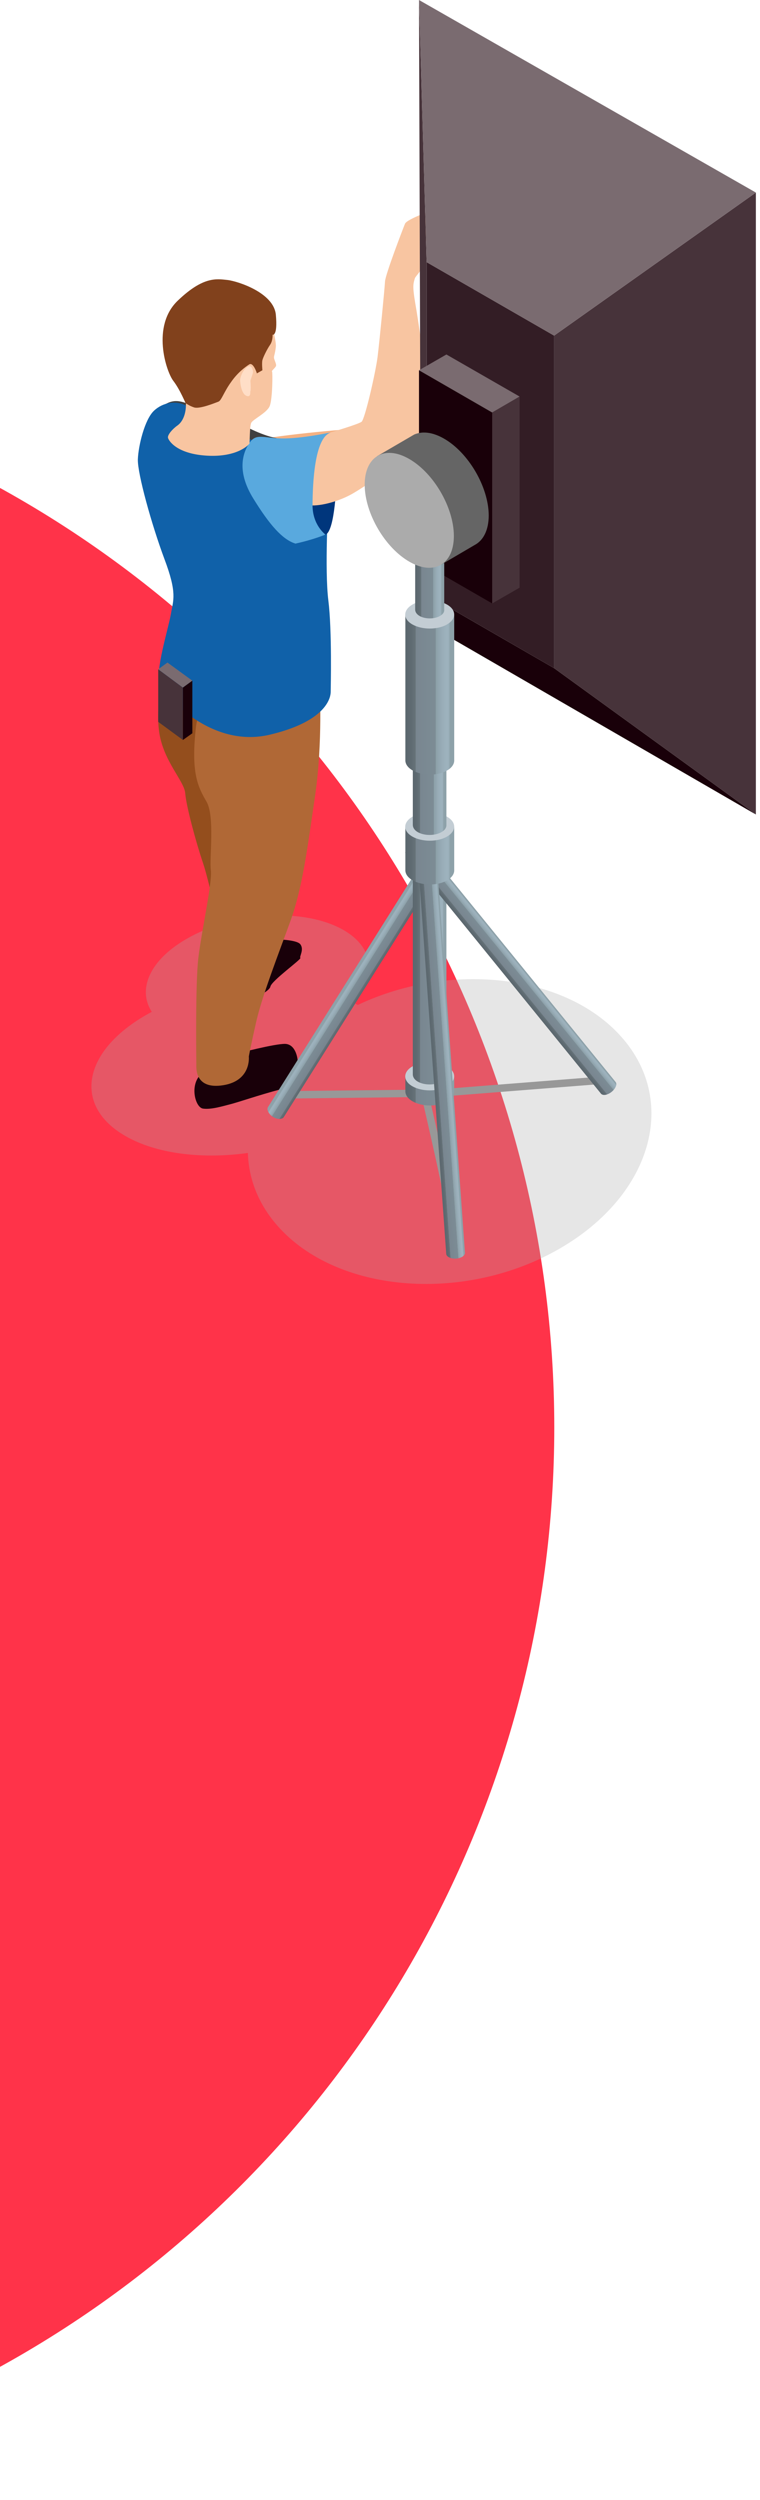 <svg width="133" height="437" viewBox="0 0 133 437" fill="none" xmlns="http://www.w3.org/2000/svg">
<circle cx="-90.5" cy="249.5" r="187.5" fill="#FF3349"/>
<g style="mix-blend-mode:multiply" opacity="0.3">
<path d="M21.936 198.564C31.057 203.826 47.487 202.906 58.579 196.504C69.67 190.102 71.291 180.657 62.138 175.396C53.017 170.135 36.587 171.054 25.495 177.456C14.404 183.858 12.783 193.303 21.936 198.564Z" fill="#AAAAAA"/>
<path d="M49.098 214.849C59.716 226.146 81.618 227.676 97.946 218.244C114.275 208.811 118.933 192.03 108.273 180.728C97.656 169.431 75.753 167.901 59.425 177.333C43.096 186.766 38.438 203.547 49.098 214.849Z" fill="#AAAAAA"/>
<path d="M29.978 179.928C36.842 183.858 49.142 183.193 57.436 178.375C65.763 173.589 66.97 166.49 60.106 162.56C53.241 158.63 40.942 159.295 32.647 164.113C24.321 168.899 23.113 175.998 29.978 179.928Z" fill="#AAAAAA"/>
</g>
<path d="M41.535 184.143C41.535 184.143 48.051 182.432 49.894 182.464C51.737 182.527 52.087 184.967 52.087 185.443C52.087 185.918 52.5 189.5 48.94 190.451C45.349 191.401 41.79 192.637 40.296 193.018C38.802 193.398 36.959 193.969 35.529 193.778C34.099 193.588 33.018 189.246 35.529 187.471C38.04 185.696 41.567 184.143 41.567 184.143H41.535Z" fill="#190009"/>
<path d="M47.321 164.176C47.321 164.176 51.866 164.113 52.565 165.064C53.264 166.014 52.342 167.219 52.565 167.441C52.787 167.663 47.512 171.434 47.321 172.448C47.13 173.463 43.062 175.174 43.062 175.174C43.062 175.174 40.425 169.786 40.997 168.582C41.569 167.377 47.353 164.176 47.353 164.176H47.321Z" fill="#190009"/>
<path d="M28.921 117.459C28.921 117.459 27.141 122.688 27.84 127.854C28.539 133.021 32.258 136.507 32.416 138.662C32.575 140.849 34.291 147.22 35.531 150.864C36.77 154.509 39.345 167.187 40.425 168.265C41.506 169.342 45.192 167.789 45.86 167.25C46.527 166.712 46.146 163.384 45.86 162.084C45.574 160.785 40.806 141.166 41.061 139.423C41.315 137.711 40.489 127.759 38.042 125.984C35.594 124.21 28.952 117.459 28.952 117.459H28.921Z" fill="#944E1D"/>
<path d="M55.937 119.804C55.937 119.804 56.509 129.724 55.143 139.074C53.776 148.424 52.918 155.238 50.821 161.007C48.723 166.775 45.863 174.096 44.846 178.565C43.829 183.034 43.543 184.682 43.543 184.682C43.543 184.682 44.019 188.897 39.062 189.69C34.104 190.482 34.358 186.711 34.358 186.077C34.358 185.443 34.167 172.1 34.708 167.472C35.248 162.845 37.187 154.161 36.901 152.132C36.615 150.104 37.632 142.687 36.138 140.12C34.644 137.553 33.341 135.081 34.326 126.808C35.312 118.536 55.937 119.836 55.937 119.836V119.804Z" fill="#B06836"/>
<path d="M72.621 70.298C72.621 70.298 75.291 70.9 75.641 71.312C75.959 71.724 76.022 72.263 75.927 72.612C75.831 72.96 75.736 73.182 75.736 73.182C75.736 73.182 76.308 73.657 76.276 74.165C76.245 74.672 75.99 75.369 75.959 75.401C75.927 75.432 76.403 76.161 76.149 76.605C75.895 77.049 75.355 77.397 75.355 77.397C75.355 77.397 75.959 78.443 75.513 78.824C75.1 79.204 74.878 79.457 74.052 79.362C73.225 79.267 70.683 78.792 70.683 78.792C70.683 78.792 51.964 81.264 50.121 81.613C48.278 81.961 42.557 77.968 44.273 77.144C45.989 76.32 61.435 74.83 63.119 74.957C64.803 75.084 72.621 70.298 72.621 70.298Z" fill="#F5B283"/>
<path d="M42.018 74.037C42.018 74.037 45.609 76.098 48.374 76.573C49.073 79.489 44.529 81.644 44.529 81.644C44.529 81.644 26.255 78.823 26.001 77.175C25.746 75.496 25.715 73.118 28.035 71.28C30.355 69.442 31.657 70.012 34.55 71.28C37.442 72.548 41.986 74.069 41.986 74.069L42.018 74.037Z" fill="#404040"/>
<path d="M57.46 87.729C57.46 87.729 56.793 99.583 57.46 104.939C58.127 110.296 57.873 120.279 57.873 120.945C57.873 121.611 57.524 125.984 47.195 128.425C36.866 130.865 28.762 121.516 27.936 119.455C27.11 117.364 29.493 109.757 29.906 107.316C30.32 104.876 31.05 103.735 28.762 97.681C26.506 91.628 24.059 82.785 24.122 80.313C24.218 77.841 25.33 73.34 26.919 71.819C28.508 70.298 30.828 69.981 32.512 70.868C34.197 71.756 44.112 77.524 47.481 78.158C50.85 78.792 57.587 84.972 57.46 87.698V87.729Z" fill="#1061A9"/>
<path d="M58.892 83.863C58.892 83.863 58.669 92.832 56.953 93.466C55.237 94.1 51.455 87.032 52.822 83.483C54.188 79.901 58.892 83.894 58.892 83.894V83.863Z" fill="#00367C"/>
<path d="M74.114 75.274C74.114 75.274 74.527 76.954 71.603 79.331C68.68 81.708 64.135 84.877 61.72 86.272C59.304 87.666 56.063 88.49 54.283 88.332C52.503 88.173 52.758 82.342 53.298 80.281C53.806 78.221 57.843 75.591 57.843 75.591C57.843 75.591 62.705 74.164 63.277 73.721C63.849 73.277 65.692 65.29 66.074 62.406C66.423 59.553 67.313 50.457 67.377 49.189C67.472 47.89 70.523 39.966 70.873 39.111C71.222 38.255 76.339 36.48 76.593 36.48C76.847 36.48 79.072 38.35 79.199 38.667C79.326 39.016 79.93 40.505 79.803 41.646C79.707 42.787 79.549 42.534 79.04 42.47C78.277 43.136 77.61 42.692 77.578 42.597C77.578 42.534 77.292 41.868 77.292 41.614V41.361C77.292 41.361 76.561 40.79 76.498 40.759C76.434 40.727 75.099 40.854 75.099 40.854L74.527 42.217C74.527 42.217 74.273 42.692 74.241 42.787C74.241 42.882 74.559 45.576 74.146 46.4C73.733 47.256 72.938 48.08 72.62 48.587C72.303 49.633 72.175 50.013 72.652 52.898C73.161 55.782 74.527 64.339 74.432 69.284C74.305 74.228 74.114 75.242 74.114 75.242V75.274Z" fill="#F8C5A1"/>
<path d="M57.809 75.591C57.809 75.591 52.724 76.7 49.355 76.637C45.987 76.573 44.811 75.654 43.603 77.493C42.395 79.331 41.474 82.5 44.302 87.096C47.131 91.692 49.419 94.322 51.707 95.019C55.012 94.29 56.951 93.435 56.951 93.435C56.951 93.435 54.631 91.755 54.694 88.173C54.726 84.56 55.012 76.605 57.841 75.591H57.809Z" fill="#59A9DE"/>
<path d="M46.843 54.039C46.843 54.039 48.4 59.3 48.273 60.599C48.146 61.899 47.892 62.216 47.955 62.596C48.019 62.976 48.4 63.642 48.305 63.959C48.209 64.276 47.447 64.846 47.605 64.941C47.733 65.037 47.701 69.791 47.192 70.995C46.684 72.199 44.173 73.34 43.951 73.943C43.697 74.545 43.697 77.27 43.665 77.492C43.601 77.714 41.535 79.965 36.196 79.647C30.857 79.331 29.491 76.985 29.395 76.51C29.3 76.034 30.126 75.02 31.08 74.355C32.033 73.657 32.764 72.073 32.478 69.664C32.192 67.255 32.605 61.328 33.686 60.282C34.798 59.236 46.874 54.07 46.874 54.07L46.843 54.039Z" fill="#F8C5A1"/>
<path d="M44.969 65.29C44.969 65.29 44.334 63.23 43.603 63.705C42.872 64.181 41.569 65.132 40.393 66.843C39.185 68.523 38.74 70.013 38.232 70.203C37.723 70.393 34.958 71.534 33.973 71.217C32.988 70.9 32.511 70.424 32.511 70.52C32.511 70.615 31.558 68.174 30.319 66.558C29.079 64.941 26.441 56.954 31.145 52.517C35.594 48.27 37.914 48.746 39.789 48.936C41.664 49.158 47.925 51.186 48.275 55.021C48.624 58.856 47.702 58.508 47.702 58.508C47.702 58.508 47.766 59.553 47.258 60.282C46.749 61.011 46.05 62.438 45.923 62.945C45.796 63.452 45.923 64.719 45.923 64.719L44.906 65.29H44.969Z" fill="#81411C"/>
<path d="M43.793 68.428C43.793 68.428 43.952 69.6 43.062 69.157C42.172 68.745 41.95 66.526 42.045 66.177C42.141 65.829 42.363 64.878 43.189 64.213C44.016 63.547 44.302 64.688 44.27 65.037C44.27 65.385 43.793 66.431 43.825 66.621C43.857 66.811 43.92 68.142 43.825 68.396L43.793 68.428Z" fill="#FFDEC7"/>
<path d="M132.276 142.37L73.672 108.489L74.658 103.925L96.968 116.793L132.276 142.37Z" fill="#190009"/>
<path d="M96.97 116.793L132.278 142.37V33.659L96.97 58.666V116.793Z" fill="#47333A"/>
<path d="M74.659 103.925L73.674 108.489L73.324 0L74.659 45.83V103.925Z" fill="#47333A"/>
<path d="M96.972 116.793L74.663 103.925V45.83L96.972 58.666V116.793Z" fill="#331D25"/>
<path d="M132.277 33.659L73.324 0L74.659 45.83L96.969 58.666L132.277 33.659Z" fill="#7A6B70"/>
<path d="M86.132 105.479L73.324 98.094V64.72L86.132 72.105V105.479Z" fill="#190009"/>
<path d="M90.931 69.315L78.123 61.962L73.324 64.72L86.132 72.104L90.931 69.315Z" fill="#7A6B70"/>
<path d="M86.133 105.478L90.932 102.721V69.315L86.133 72.104V105.478Z" fill="#47333A"/>
<path d="M105.277 188.168L76.003 190.471L76.105 191.766L105.38 189.463L105.277 188.168Z" fill="#989898"/>
<path d="M79.741 214.824L78.629 214.127L78.566 214.317C78.661 213.176 75.737 200.086 73.799 191.75L51.298 192.004V190.704L74.816 190.451L74.943 190.958C80.282 213.905 79.9 214.507 79.741 214.792V214.824Z" fill="#989898"/>
<path d="M79.455 188.105H78.756C78.756 188.105 78.407 187.852 78.216 187.725C76.532 186.774 73.83 186.743 72.178 187.725C71.955 187.852 71.733 188.01 71.574 188.169H70.938V190.673C70.906 191.338 71.32 192.004 72.209 192.511C73.894 193.462 76.595 193.493 78.248 192.511C79.138 192.004 79.551 191.307 79.487 190.609V188.105H79.455Z" fill="url(#paint0_linear_339_11426)"/>
<path d="M78.218 189.88C76.565 190.831 73.864 190.831 72.179 189.88C70.495 188.929 70.495 187.376 72.179 186.394C73.832 185.443 76.533 185.443 78.218 186.394C79.902 187.345 79.902 188.898 78.218 189.88Z" fill="#C3CDD4"/>
<path d="M76.022 153.495L75.8 153.337C75.736 153.147 75.609 152.925 75.418 152.703C75.101 152.323 74.656 152.037 74.179 151.911C73.893 151.847 73.639 151.816 73.448 151.847L73.226 151.72L46.911 193.493C46.721 193.779 46.784 194.222 47.197 194.73C47.515 195.11 47.96 195.395 48.437 195.522C49.072 195.68 49.517 195.522 49.676 195.237L75.99 153.464L76.022 153.495Z" fill="url(#paint1_linear_339_11426)"/>
<path d="M78.122 152.544H77.645C77.645 152.544 77.422 152.354 77.263 152.291C76.119 151.625 74.244 151.625 73.1 152.291C72.941 152.386 72.814 152.481 72.687 152.608H72.242V187.788C72.242 188.232 72.496 188.708 73.1 189.056C74.244 189.722 76.119 189.722 77.263 189.056C77.899 188.708 78.153 188.232 78.122 187.757V152.576V152.544Z" fill="url(#paint2_linear_339_11426)"/>
<path d="M73.446 146.966L73.224 147.125C73.224 147.125 73.065 147.125 72.969 147.125C72.239 147.252 71.444 147.885 71.158 148.583C71.126 148.678 71.094 148.773 71.094 148.868L70.904 149.026L105.131 191.116C105.29 191.338 105.576 191.433 105.958 191.37C106.689 191.243 107.483 190.609 107.769 189.912C107.928 189.532 107.865 189.246 107.674 189.056L73.446 146.966Z" fill="url(#paint3_linear_339_11426)"/>
<path d="M76.595 152.101H76.309C76.309 152.101 76.182 152.037 76.086 151.974C75.419 151.657 74.37 151.72 73.766 152.132C73.671 152.196 73.607 152.259 73.544 152.323H73.29L78.088 219.134C78.088 219.388 78.279 219.641 78.629 219.8C79.296 220.116 80.345 220.053 80.949 219.641C81.266 219.419 81.425 219.134 81.362 218.88L76.563 152.101H76.595Z" fill="url(#paint4_linear_339_11426)"/>
<path d="M79.455 144.463H78.756C78.756 144.463 78.407 144.209 78.216 144.082C76.532 143.131 73.83 143.1 72.178 144.082C71.955 144.209 71.733 144.367 71.574 144.526H70.938V152.037C70.906 152.703 71.32 153.369 72.209 153.876C73.894 154.827 76.595 154.858 78.248 153.876C79.138 153.369 79.551 152.671 79.487 151.974V144.463H79.455Z" fill="url(#paint5_linear_339_11426)"/>
<path d="M78.218 146.237C76.565 147.188 73.864 147.188 72.179 146.237C70.495 145.286 70.495 143.733 72.179 142.751C73.832 141.8 76.533 141.8 78.218 142.751C79.902 143.702 79.902 145.255 78.218 146.237Z" fill="#C3CDD4"/>
<path d="M78.122 131.943H77.645C77.645 131.943 77.422 131.753 77.263 131.69C76.119 131.024 74.244 131.024 73.1 131.69C72.941 131.785 72.814 131.88 72.687 132.007H72.242V144.177C72.242 144.621 72.496 145.097 73.1 145.445C74.244 146.111 76.119 146.111 77.263 145.445C77.899 145.097 78.153 144.621 78.122 144.146V131.975V131.943Z" fill="url(#paint6_linear_339_11426)"/>
<path d="M79.455 107.349H78.756C78.756 107.349 78.407 107.095 78.216 106.968C76.532 106.017 73.83 105.986 72.178 106.968C71.955 107.095 71.733 107.253 71.574 107.412H70.938V132.831C70.906 133.496 71.32 134.162 72.209 134.669C73.894 135.62 76.595 135.652 78.248 134.669C79.138 134.162 79.551 133.465 79.487 132.767V107.349H79.455Z" fill="url(#paint7_linear_339_11426)"/>
<path d="M78.218 109.155C76.565 110.106 73.864 110.106 72.179 109.155C70.495 108.204 70.495 106.651 72.179 105.669C73.832 104.718 76.533 104.718 78.218 105.669C79.902 106.62 79.902 108.173 78.218 109.155Z" fill="#C3CDD4"/>
<path d="M77.708 91.786H77.295C77.295 91.786 77.105 91.628 76.977 91.565C75.992 90.994 74.371 90.994 73.386 91.565C73.259 91.66 73.132 91.723 73.037 91.818H72.655V106.556C72.655 106.936 72.878 107.348 73.418 107.665C74.403 108.236 76.024 108.236 77.009 107.665C77.549 107.348 77.804 106.936 77.74 106.524V91.786H77.708Z" fill="url(#paint8_linear_339_11426)"/>
<path d="M65.982 79.743L66.936 81.327C66.841 81.866 71.29 79.806 71.29 80.408C71.322 85.384 74.849 91.406 79.171 93.847C79.775 94.195 75.866 97.079 76.438 97.27L77.264 98.664L83.049 95.273C84.574 94.481 85.528 92.674 85.528 90.075C85.496 85.099 81.968 79.077 77.646 76.637C75.294 75.305 73.197 75.305 71.798 76.383L73.165 75.559L65.982 79.743Z" fill="#656565"/>
<path d="M71.545 80.186C75.867 82.627 79.394 88.649 79.426 93.625C79.458 98.601 75.994 100.661 71.704 98.22C67.381 95.78 63.854 89.758 63.822 84.782C63.79 79.806 67.254 77.746 71.545 80.186Z" fill="#ABABAB"/>
<path d="M32.01 129.344L27.688 126.175V116.983L32.01 120.185V129.344Z" fill="#47333A"/>
<path d="M33.662 118.98L29.308 115.811L27.688 116.983L32.01 120.185L33.662 118.98Z" fill="#7A6B70"/>
<path d="M32.009 129.344L33.661 128.172V118.98L32.009 120.185V129.344Z" fill="#190009"/>
<defs>
<linearGradient id="paint0_linear_339_11426" x1="70.906" y1="190.102" x2="79.455" y2="190.102" gradientUnits="userSpaceOnUse">
<stop stop-color="#5B676E"/>
<stop offset="0.13" stop-color="#5F6B72"/>
<stop offset="0.21" stop-color="#667379"/>
<stop offset="0.22" stop-color="#798690"/>
<stop offset="0.62" stop-color="#7C8C95"/>
<stop offset="0.63" stop-color="#8CA0A8"/>
<stop offset="0.75" stop-color="#98ACB7"/>
<stop offset="0.84" stop-color="#9DB2BD"/>
<stop offset="0.89" stop-color="#9CB1BC"/>
<stop offset="0.92" stop-color="#8DA1A9"/>
</linearGradient>
<linearGradient id="paint1_linear_339_11426" x1="60.175" y1="172.85" x2="62.942" y2="174.593" gradientUnits="userSpaceOnUse">
<stop offset="0.08" stop-color="#8DA1A9"/>
<stop offset="0.11" stop-color="#9CB1BC"/>
<stop offset="0.16" stop-color="#9DB2BD"/>
<stop offset="0.25" stop-color="#98ACB7"/>
<stop offset="0.37" stop-color="#8CA0A8"/>
<stop offset="0.38" stop-color="#7C8C95"/>
<stop offset="0.78" stop-color="#78858F"/>
<stop offset="0.79" stop-color="#667379"/>
<stop offset="0.87" stop-color="#5F6B72"/>
<stop offset="1" stop-color="#5B676E"/>
</linearGradient>
<linearGradient id="paint2_linear_339_11426" x1="72.242" y1="170.642" x2="78.122" y2="170.642" gradientUnits="userSpaceOnUse">
<stop stop-color="#5B676E"/>
<stop offset="0.13" stop-color="#5F6B72"/>
<stop offset="0.21" stop-color="#667379"/>
<stop offset="0.22" stop-color="#798690"/>
<stop offset="0.62" stop-color="#7C8C95"/>
<stop offset="0.63" stop-color="#8CA0A8"/>
<stop offset="0.75" stop-color="#98ACB7"/>
<stop offset="0.84" stop-color="#9DB2BD"/>
<stop offset="0.89" stop-color="#9CB1BC"/>
<stop offset="0.92" stop-color="#8DA1A9"/>
</linearGradient>
<linearGradient id="paint3_linear_339_11426" x1="88.451" y1="170.538" x2="91.012" y2="168.454" gradientUnits="userSpaceOnUse">
<stop stop-color="#5B676E"/>
<stop offset="0.13" stop-color="#5F6B72"/>
<stop offset="0.21" stop-color="#667379"/>
<stop offset="0.22" stop-color="#798690"/>
<stop offset="0.62" stop-color="#7C8C95"/>
<stop offset="0.63" stop-color="#8CA0A8"/>
<stop offset="0.75" stop-color="#98ACB7"/>
<stop offset="0.84" stop-color="#9DB2BD"/>
<stop offset="0.89" stop-color="#9CB1BC"/>
<stop offset="0.92" stop-color="#8DA1A9"/>
</linearGradient>
<linearGradient id="paint4_linear_339_11426" x1="75.721" y1="186.021" x2="79.05" y2="185.785" gradientUnits="userSpaceOnUse">
<stop stop-color="#5B676E"/>
<stop offset="0.13" stop-color="#5F6B72"/>
<stop offset="0.21" stop-color="#667379"/>
<stop offset="0.22" stop-color="#798690"/>
<stop offset="0.62" stop-color="#7C8C95"/>
<stop offset="0.63" stop-color="#8CA0A8"/>
<stop offset="0.75" stop-color="#98ACB7"/>
<stop offset="0.84" stop-color="#9DB2BD"/>
<stop offset="0.89" stop-color="#9CB1BC"/>
<stop offset="0.92" stop-color="#8DA1A9"/>
</linearGradient>
<linearGradient id="paint5_linear_339_11426" x1="70.906" y1="148.963" x2="79.455" y2="148.963" gradientUnits="userSpaceOnUse">
<stop stop-color="#5B676E"/>
<stop offset="0.13" stop-color="#5F6B72"/>
<stop offset="0.21" stop-color="#667379"/>
<stop offset="0.22" stop-color="#798690"/>
<stop offset="0.62" stop-color="#7C8C95"/>
<stop offset="0.63" stop-color="#8CA0A8"/>
<stop offset="0.75" stop-color="#98ACB7"/>
<stop offset="0.84" stop-color="#9DB2BD"/>
<stop offset="0.89" stop-color="#9CB1BC"/>
<stop offset="0.92" stop-color="#8DA1A9"/>
</linearGradient>
<linearGradient id="paint6_linear_339_11426" x1="72.242" y1="138.536" x2="78.122" y2="138.536" gradientUnits="userSpaceOnUse">
<stop stop-color="#5B676E"/>
<stop offset="0.13" stop-color="#5F6B72"/>
<stop offset="0.21" stop-color="#667379"/>
<stop offset="0.22" stop-color="#798690"/>
<stop offset="0.62" stop-color="#7C8C95"/>
<stop offset="0.63" stop-color="#8CA0A8"/>
<stop offset="0.75" stop-color="#98ACB7"/>
<stop offset="0.84" stop-color="#9DB2BD"/>
<stop offset="0.89" stop-color="#9CB1BC"/>
<stop offset="0.92" stop-color="#8DA1A9"/>
</linearGradient>
<linearGradient id="paint7_linear_339_11426" x1="70.906" y1="120.819" x2="79.455" y2="120.819" gradientUnits="userSpaceOnUse">
<stop stop-color="#5B676E"/>
<stop offset="0.13" stop-color="#5F6B72"/>
<stop offset="0.21" stop-color="#667379"/>
<stop offset="0.22" stop-color="#798690"/>
<stop offset="0.62" stop-color="#7C8C95"/>
<stop offset="0.63" stop-color="#8CA0A8"/>
<stop offset="0.75" stop-color="#98ACB7"/>
<stop offset="0.84" stop-color="#9DB2BD"/>
<stop offset="0.89" stop-color="#9CB1BC"/>
<stop offset="0.92" stop-color="#8DA1A9"/>
</linearGradient>
<linearGradient id="paint8_linear_339_11426" x1="72.624" y1="99.583" x2="77.708" y2="99.583" gradientUnits="userSpaceOnUse">
<stop stop-color="#5B676E"/>
<stop offset="0.13" stop-color="#5F6B72"/>
<stop offset="0.21" stop-color="#667379"/>
<stop offset="0.22" stop-color="#798690"/>
<stop offset="0.62" stop-color="#7C8C95"/>
<stop offset="0.63" stop-color="#8CA0A8"/>
<stop offset="0.75" stop-color="#98ACB7"/>
<stop offset="0.84" stop-color="#9DB2BD"/>
<stop offset="0.89" stop-color="#9CB1BC"/>
<stop offset="0.92" stop-color="#8DA1A9"/>
</linearGradient>
</defs>
</svg>
